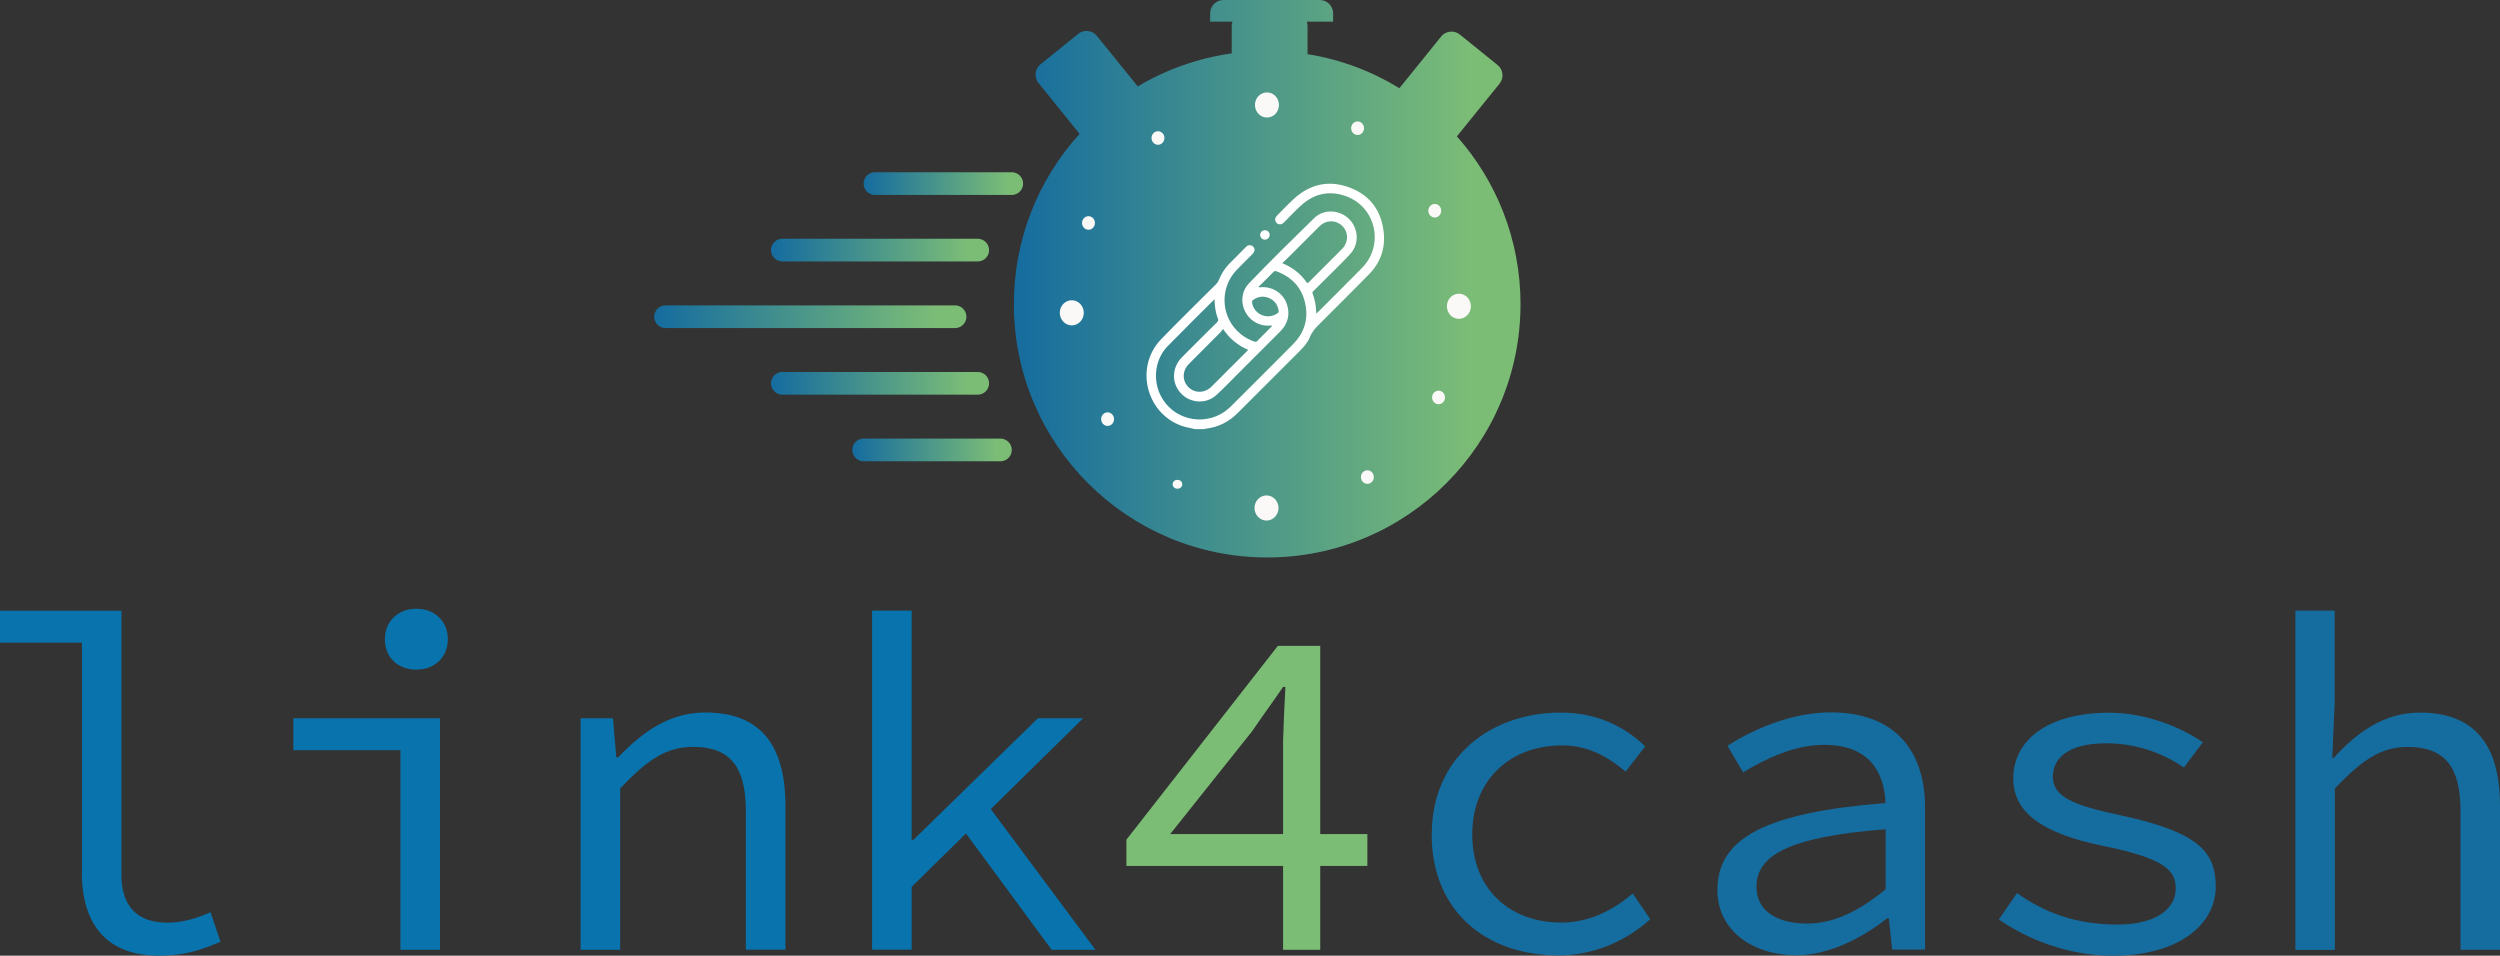 <svg xmlns="http://www.w3.org/2000/svg" xmlns:xlink="http://www.w3.org/1999/xlink" id="Calque_1" data-name="Calque 1" viewBox="28.92 95.06 224.81 85.94">
  <rect x="28.92" y="95.06" width="224.81" height="85.94" fill="#333333" stroke="none"/>
  <defs>
    <style>
      .cls-1 {
        stroke: url(#Dégradé_sans_nom_20-4);
      }

      .cls-1, .cls-2, .cls-3, .cls-4, .cls-5 {
        fill: none;
        stroke-linecap: round;
        stroke-miterlimit: 10;
        stroke-width: 2.04px;
      }

      .cls-6 {
        fill: #faf9f7;
      }

      .cls-7 {
        fill: url(#Dégradé_sans_nom_20);
      }

      .cls-8 {
        fill: #fff;
      }

      .cls-2 {
        stroke: url(#Dégradé_sans_nom_20-2);
      }

      .cls-3 {
        stroke: url(#Dégradé_sans_nom_20-3);
      }

      .cls-9 {
        fill: #156c9f;
      }

      .cls-4 {
        stroke: url(#Dégradé_sans_nom_20-5);
      }

      .cls-10 {
        fill: #7cbd76;
      }

      .cls-5 {
        stroke: url(#Dégradé_sans_nom_20-6);
      }

      .cls-11 {
        fill: #0873ac;
      }
    </style>
    <linearGradient id="Dégradé_sans_nom_20" data-name="Dégradé sans nom 20" x1="120.07" y1="120.12" x2="165.63" y2="120.12" gradientUnits="userSpaceOnUse">
      <stop offset="0" stop-color="#156c9f"/>
      <stop offset=".91" stop-color="#7cbd76"/>
    </linearGradient>
    <linearGradient id="Dégradé_sans_nom_20-2" data-name="Dégradé sans nom 20" x1="87.75" y1="123.54" x2="115.82" y2="123.54" xlink:href="#Dégradé_sans_nom_20"/>
    <linearGradient id="Dégradé_sans_nom_20-3" data-name="Dégradé sans nom 20" x1="98.25" y1="129.53" x2="117.86" y2="129.53" xlink:href="#Dégradé_sans_nom_20"/>
    <linearGradient id="Dégradé_sans_nom_20-4" data-name="Dégradé sans nom 20" x1="98.25" y1="117.55" x2="117.86" y2="117.55" xlink:href="#Dégradé_sans_nom_20"/>
    <linearGradient id="Dégradé_sans_nom_20-5" data-name="Dégradé sans nom 20" x1="105.56" y1="135.52" x2="119.9" y2="135.52" xlink:href="#Dégradé_sans_nom_20"/>
    <linearGradient id="Dégradé_sans_nom_20-6" data-name="Dégradé sans nom 20" x1="106.58" y1="111.57" x2="120.92" y2="111.57" xlink:href="#Dégradé_sans_nom_20"/>
  </defs>
  <g>
    <path class="cls-11" d="M36.29,173.49v-20.64h-7.37v-2.87h10.92v23.77c0,3,1.63,4.28,4.11,4.28,1.2,0,2.48-.3,3.9-.94l.9,2.66c-1.93.81-3.3,1.24-5.57,1.24-4.45,0-6.9-2.57-6.9-7.5Z"/>
    <path class="cls-11" d="M64.94,162.52h-9.64v-2.87h13.19v20.82h-3.56v-17.95ZM63.53,152.54c0-1.63,1.2-2.74,2.83-2.74s2.83,1.11,2.83,2.74-1.2,2.74-2.83,2.74-2.83-1.07-2.83-2.74Z"/>
    <path class="cls-11" d="M81.13,159.65h2.91l.3,3.51h.17c2.18-2.27,4.58-4.03,7.84-4.03,4.93,0,7.2,2.91,7.2,8.39v12.94h-3.56v-12.46c0-3.94-1.37-5.78-4.75-5.78-2.48,0-4.15,1.24-6.55,3.73v14.52h-3.56v-20.82Z"/>
    <path class="cls-11" d="M107.34,149.97h3.56v20.6h.17l11.18-10.92h4.07l-15.42,15.16v5.65h-3.56v-30.5ZM115.35,169.42l2.14-2.31,9.94,13.36h-3.94l-8.14-11.05Z"/>
    <path class="cls-10" d="M144.3,161.67c.04-1.5.13-3.34.21-4.84h-.21c-.9,1.33-1.89,2.66-2.78,3.98l-7.37,9.25h17.73v2.87h-21.67v-2.36l13.62-17.43h3.81v27.33h-3.34v-18.8Z"/>
    <path class="cls-9" d="M157.67,170.1c0-6.98,5.31-10.96,11.61-10.96,3.38,0,5.87,1.37,7.58,3.04l-1.76,2.27c-1.71-1.46-3.51-2.36-5.7-2.36-4.8,0-8.09,3.21-8.09,8.01s3.25,7.92,8.01,7.92c2.57,0,4.71-1.16,6.42-2.61l1.58,2.31c-2.31,2.06-5.18,3.25-8.27,3.25-6.51,0-11.39-3.98-11.39-10.88Z"/>
    <path class="cls-9" d="M183.36,175.07c0-4.67,4.37-6.94,15.12-7.8-.13-2.83-1.5-5.23-5.53-5.23-2.7,0-5.35,1.29-7.28,2.48l-1.41-2.4c2.14-1.37,5.65-3,9.29-3,5.7,0,8.48,3.38,8.48,8.57v12.76h-2.96l-.3-2.83h-.13c-2.27,1.8-5.27,3.34-8.18,3.34-3.9,0-7.11-2.18-7.11-5.91ZM198.48,175.03v-5.4c-8.91.68-11.61,2.44-11.61,5.18,0,2.36,2.14,3.3,4.54,3.3s4.67-1.11,7.07-3.08Z"/>
    <path class="cls-9" d="M208.67,177.73l1.63-2.36c2.4,1.71,5.23,2.83,9.04,2.83,3.51,0,5.23-1.46,5.23-3.21,0-1.58-.81-2.7-6.47-3.85-5.44-1.11-8.14-2.96-8.14-6.08,0-3.34,2.96-5.91,8.65-5.91,3.17,0,6.34,1.24,8.4,2.66l-1.71,2.27c-1.93-1.33-4.33-2.18-6.98-2.18-3.51,0-4.8,1.41-4.8,3,0,1.8,1.8,2.57,6.08,3.47,6.9,1.5,8.57,3.21,8.57,6.42,0,3.38-3.3,6.21-9.25,6.21-4.07,0-7.71-1.5-10.24-3.25Z"/>
    <path class="cls-9" d="M235.31,149.97h3.55v8.31l-.21,4.93h.13c2.1-2.31,4.54-4.07,7.75-4.07,4.93,0,7.2,2.91,7.2,8.39v12.94h-3.55v-12.46c0-3.94-1.37-5.78-4.75-5.78-2.48,0-4.16,1.24-6.55,3.73v14.52h-3.55v-30.5Z"/>
  </g>
  <path class="cls-7" d="M159.89,107.29l.04.03,3.83-4.73c.42-.52.34-1.28-.18-1.69l-3.38-2.73c-.52-.42-1.28-.34-1.69.18l-3.75,4.64c-2.48-1.52-5.27-2.58-8.26-3.06v-2.56c0-.13-.04-.24-.07-.36h2.37v-.75c0-.66-.54-1.2-1.2-1.2h-8.66c-.66,0-1.2.54-1.2,1.2v.75h2.01c-.04.11-.07.23-.07.36v2.49c-3.05.43-5.91,1.46-8.45,2.97l-3.67-4.54c-.42-.52-1.18-.6-1.69-.18l-3.38,2.73c-.52.42-.6,1.18-.18,1.69l3.69,4.57c-3.67,4.04-5.91,9.41-5.91,15.31,0,12.58,10.2,22.78,22.78,22.78s22.78-10.2,22.78-22.78c0-5.8-2.17-11.1-5.75-15.12Z"/>
  <line class="cls-2" x1="114.8" y1="123.54" x2="88.77" y2="123.54"/>
  <line class="cls-3" x1="116.84" y1="129.53" x2="99.27" y2="129.53"/>
  <line class="cls-1" x1="116.84" y1="117.55" x2="99.27" y2="117.55"/>
  <line class="cls-4" x1="118.88" y1="135.52" x2="106.58" y2="135.52"/>
  <line class="cls-5" x1="119.9" y1="111.57" x2="107.6" y2="111.57"/>
  <g>
    <ellipse class="cls-6" cx="142.85" cy="104.5" rx="1.08" ry="1.13"/>
    <ellipse class="cls-6" cx="160.11" cy="122.6" rx="1.08" ry="1.13"/>
    <ellipse class="cls-6" cx="142.81" cy="140.74" rx="1.08" ry="1.13"/>
    <ellipse class="cls-6" cx="125.3" cy="123.19" rx="1.08" ry="1.13"/>
    <ellipse class="cls-6" cx="133.05" cy="107.47" rx=".58" ry=".61"/>
    <ellipse class="cls-6" cx="126.8" cy="115.11" rx=".58" ry=".61"/>
    <ellipse class="cls-6" cx="151" cy="106.59" rx=".58" ry=".61"/>
    <ellipse class="cls-6" cx="157.94" cy="114.01" rx=".58" ry=".61"/>
    <ellipse class="cls-6" cx="158.28" cy="130.8" rx=".58" ry=".61"/>
    <ellipse class="cls-6" cx="151.88" cy="137.96" rx=".58" ry=".61"/>
    <ellipse class="cls-6" cx="128.52" cy="132.75" rx=".58" ry=".61"/>
    <ellipse class="cls-6" cx="134.8" cy="138.61" rx=".43" ry=".4"/>
  </g>
  <g>
    <path class="cls-8" d="M136.34,133.64c-.43-.1-.87-.17-1.28-.33-3.14-1.22-4.07-5.31-1.73-7.74,1.62-1.68,3.29-3.3,4.94-4.95.11-.11.2-.24.26-.39.21-.54.52-1.02.92-1.44.5-.51,1.01-1.02,1.52-1.53.14-.14.3-.2.49-.12.31.13.37.48.11.74-.48.49-.97.96-1.44,1.45-1.46,1.52-1.46,3.93,0,5.44.45.46.97.8,1.58,1,.09.03.17.05.25-.03.44-.44.88-.88,1.32-1.33.01-.01.02-.03.04-.07-.29,0-.56.02-.84-.04-1.72-.36-2.46-2.49-1.25-3.76,1.92-2,3.89-3.94,5.87-5.87.87-.85,2.29-.76,3.15.1.85.86.91,2.25.08,3.14-.89.95-1.82,1.85-2.74,2.76-.19.19-.39.39-.58.58-.04.04-.1.08-.07.16.23.58.33,1.19.34,1.82.07,0,.1-.05.13-.08,1.33-1.33,2.66-2.65,3.98-3.99,2.03-2.05,1.27-5.49-1.44-6.46-1.5-.54-2.87-.23-4.05.85-.52.47-1,.99-1.5,1.49-.09.09-.19.18-.33.19-.18.01-.33-.05-.42-.21-.09-.16-.08-.32.02-.47.02-.03.05-.07.08-.1.5-.5.99-1.02,1.51-1.5,1.45-1.33,3.13-1.72,4.98-1.04,1.82.66,2.87,2.03,3.1,3.96.18,1.45-.25,2.75-1.27,3.81-1.44,1.48-2.91,2.93-4.37,4.39-.03.03-.06.06-.09.09-.37.35-.7.72-.9,1.21-.19.49-.55.89-.92,1.26-1.86,1.86-3.71,3.71-5.57,5.57-.8.8-1.75,1.28-2.87,1.41-.04,0-.08.02-.12.04h-.9ZM142.09,120.86c.08.06.13.04.17.03,1.05-.1,2.05.52,2.38,1.52.31.93.1,1.75-.59,2.45-1.25,1.26-2.5,2.51-3.76,3.76-.65.65-1.28,1.31-1.96,1.94-1,.93-2.58.76-3.39-.34-.69-.93-.58-2.18.27-3.04,1.04-1.05,2.09-2.09,3.14-3.13.12-.12.15-.22.08-.37-.11-.26-.17-.55-.22-.83-.05-.28-.05-.56-.08-.87-.04.04-.07.05-.08.07-1.38,1.38-2.77,2.75-4.13,4.14-1.11,1.14-1.36,2.93-.66,4.38,1.19,2.44,4.39,2.97,6.34,1.04,1.87-1.85,3.72-3.72,5.58-5.58.95-.95,1.37-2.1,1.16-3.42-.25-1.57-1.16-2.61-2.65-3.16-.11-.04-.18-.01-.26.07-.19.2-.39.4-.59.6-.25.25-.51.49-.77.75ZM141.17,126.52c-.93-.39-1.67-.99-2.27-1.88-.08.11-.14.21-.22.29-.96.96-1.92,1.92-2.87,2.88-.56.57-.6,1.4-.1,1.98.56.65,1.51.67,2.15.04,1.07-1.06,2.13-2.13,3.19-3.19.03-.03.07-.07.11-.13ZM144.22,118.72c.92.38,1.64.94,2.18,1.71.08.11.12.1.21.01.18-.19.37-.38.56-.56.81-.81,1.63-1.62,2.43-2.43.66-.67.58-1.69-.15-2.22-.58-.42-1.35-.35-1.88.18-.91.9-1.82,1.81-2.72,2.72-.19.19-.39.37-.62.59ZM142.98,123.5c.28,0,.56-.09.82-.27.09-.06.12-.13.1-.24-.09-.53-.37-.92-.87-1.13-.5-.21-.98-.14-1.42.17-.09.06-.11.13-.1.24.11.72.7,1.23,1.46,1.24Z"/>
    <path class="cls-8" d="M143.09,116.19c0,.23-.2.42-.43.42-.24,0-.43-.2-.42-.44,0-.23.21-.42.44-.41.23,0,.42.21.42.44Z"/>
  </g>
</svg>